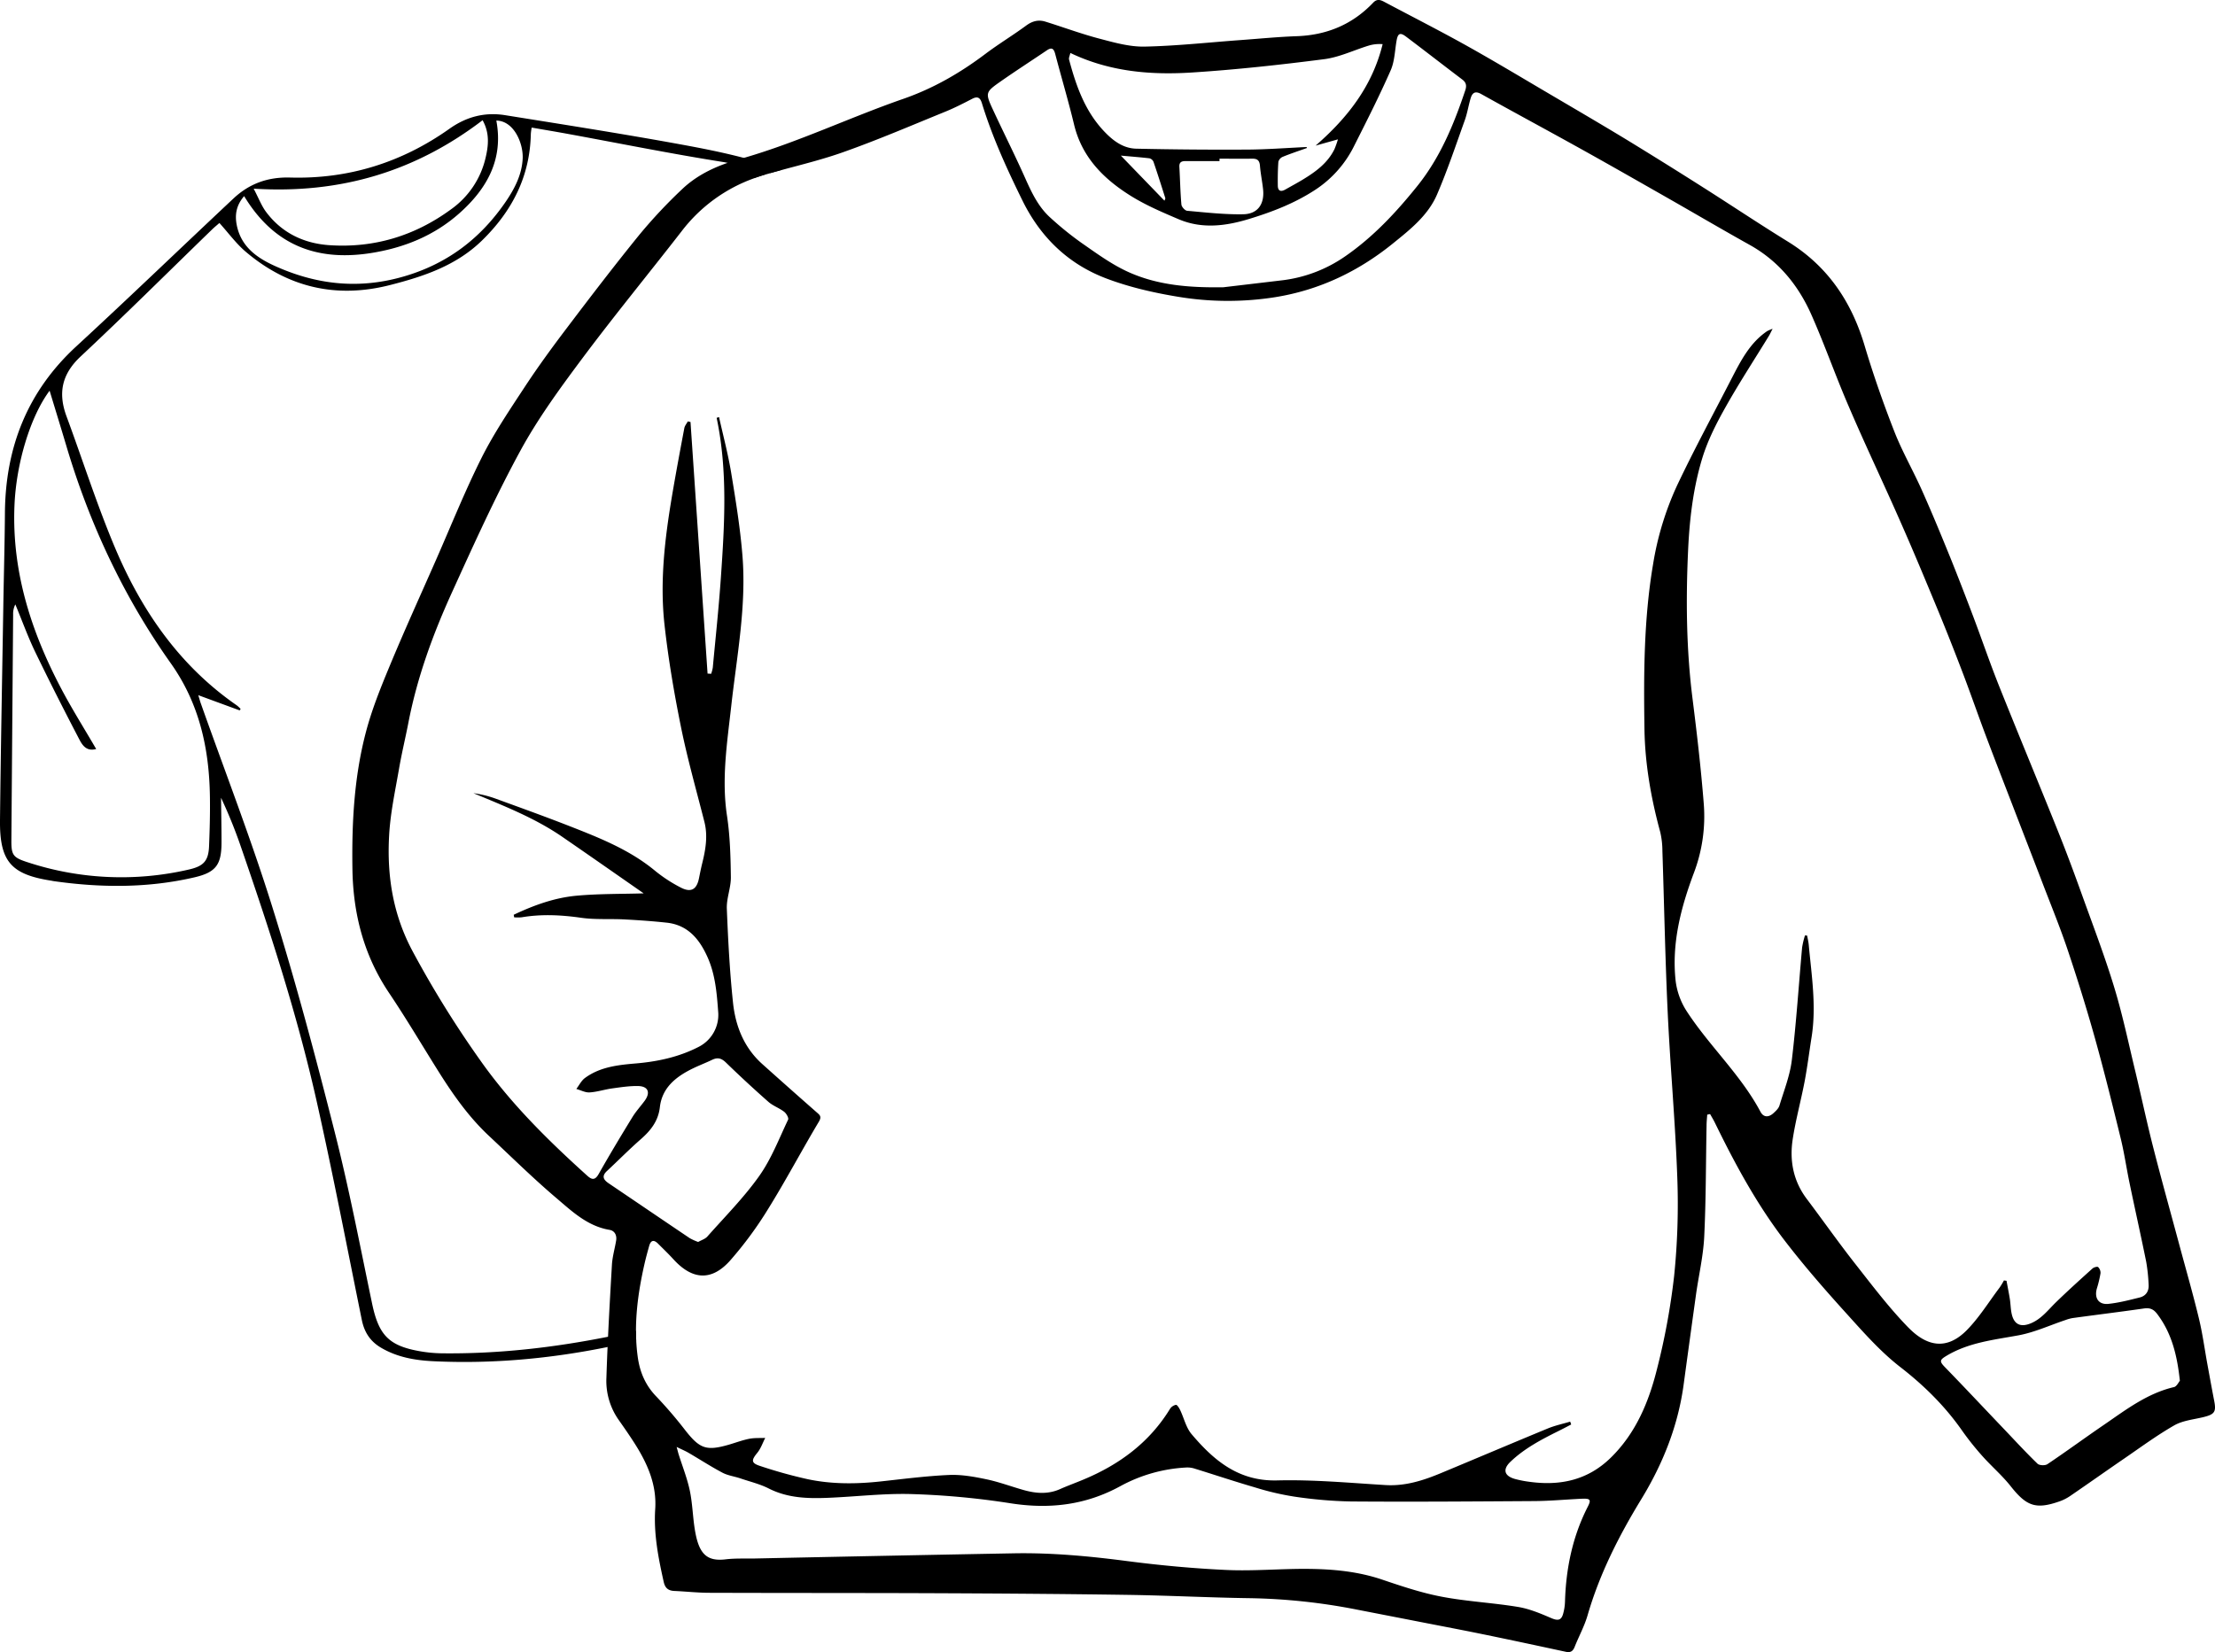 <?xml version="1.0" encoding="UTF-8"?> <svg xmlns="http://www.w3.org/2000/svg" viewBox="0 0 1349.07 1006.47"><g id="Слой_2" data-name="Слой 2"><g id="Слой_1-2" data-name="Слой 1"><g id="JbguRe"><path d="M1348.59,853.42c-1.43-7.34-2.76-14.71-4.11-22.06-1.74-9.49-3-19.09-5.28-28.45-3.59-14.84-7.82-29.53-11.79-44.29-5.22-19.43-10.65-38.82-15.63-58.31-4-15.48-7.3-31.1-11-46.63C1296.58,636.4,1293,619,1287.85,602c-5.7-18.86-12.75-37.32-19.43-55.87-4.71-13.12-9.54-26.21-14.73-39.15-11.94-29.76-24.27-59.38-36.17-89.17-5.52-13.84-10.33-28-15.59-41.93-4.46-11.79-9-23.57-13.69-35.25-5.69-14-11.44-28-17.59-41.77-5.4-12.14-12.09-23.73-16.92-36.08-6.71-17.15-12.81-34.6-18.08-52.25-8-26.87-22.53-48.43-46.68-63.32-17.66-10.89-34.9-22.44-52.42-33.54Q1013.87,99.26,991,85.28c-15.32-9.3-30.8-18.35-46.25-27.44-17.18-10.1-34.25-20.38-51.65-30.1C876.7,18.6,860,10.11,843.43,1.31,841,0,838.82-1,836.33,1.65c-12.66,13.3-28.28,19.77-46.61,20.4-11.3.4-22.58,1.52-33.87,2.34-19.59,1.42-39.16,3.6-58.77,4-9.22.18-18.65-2.53-27.73-4.92-11-2.9-21.76-6.91-32.66-10.3-4.22-1.31-7.93-.35-11.64,2.37-8.15,6-16.85,11.24-24.92,17.32-15.34,11.57-31.66,21-49.94,27.35-32.63,11.34-63.9,26.36-97.19,36l-2.8.8c-2.42.68-4.83,1.42-7.2,2.25-10.19,3.53-19.8,8.55-27.72,16.15a305.61,305.61,0,0,0-25.82,27.56c-15.25,18.78-29.95,38-44.56,57.31-8.82,11.63-17.43,23.45-25.44,35.65-9.19,14-18.63,28-26.1,42.87-10.25,20.46-18.76,41.78-28,62.75-9.36,21.27-19,42.43-27.9,63.88-5.53,13.3-11,26.8-14.63,40.69-7.16,27.23-8.61,55.21-8.18,83.3.42,27.24,6.9,52.53,22.29,75.44,10.63,15.81,20.31,32.26,30.46,48.4,8.78,13.94,18.26,27.35,30.36,38.68,13.57,12.7,26.83,25.79,41,37.83,9.61,8.18,19.06,17.23,32.5,19.47,3.08.51,4.56,3.27,4,6.55-.81,4.92-2.27,9.78-2.56,14.72-.85,14.61-1.69,29.23-2.37,43.86-.1,2.09-.2,4.18-.28,6.27q-.42,9.35-.71,18.69a41.27,41.27,0,0,0,7.3,25.43c3.51,5,7,10,10.27,15.17,7.55,12,13.11,24.67,12.16,39.33-1,15.14,1.9,29.82,5.18,44.48.85,3.78,2.83,5.32,6.51,5.48,7,.31,14,1.09,21,1.12,47.17.16,94.33.07,141.49.27,38,.17,76,.44,114,1,24.49.37,49,1.65,73.45,2a367.58,367.58,0,0,1,65.44,6.91c10.28,2,20.56,4,30.84,6,15.16,3,30.34,5.83,45.48,8.92,17.11,3.5,34.18,7.18,51.25,10.85,2.83.61,4.3-.36,5.35-3,2.56-6.48,6-12.69,7.9-19.34,7.3-25.14,19-48.19,32.53-70.38,13.32-21.77,22.6-45,26-70.45q3.69-27.21,7.47-54.41c1.64-11.69,4.4-23.32,5-35.05,1.11-22.62,1-45.29,1.44-67.94,0-2.22.26-4.44.4-6.66l1.75-.37c1,1.81,2.11,3.58,3,5.44,12.09,24.78,25.17,49,41.93,71,11.37,14.87,23.68,29.07,36.25,43,11,12.12,21.83,24.73,34.65,34.68,14.52,11.26,27.15,23.73,37.62,38.68A173.81,173.81,0,0,0,1207.35,887c5.6,6.29,12.09,11.84,17.3,18.43,9.6,12.13,15.26,14.27,29.65,9.24a28.22,28.22,0,0,0,6.66-3.38c10.94-7.48,21.75-15.15,32.68-22.64,10.1-6.92,20-14.23,30.59-20.3,5.15-2.94,11.67-3.57,17.62-5C1348.81,861.66,1349.9,860.17,1348.59,853.42ZM651.91,32.26c24,11.49,49,13.52,74.19,11.9,26.88-1.73,53.71-4.67,80.43-8.11,9.21-1.18,18-5.48,27-8.24a22.93,22.93,0,0,1,8.58-.91c-6.28,25.55-21.32,44.86-40.83,61.81l13.6-3.81a60.32,60.32,0,0,1-2.12,6c-4.22,8.57-11.62,13.87-19.48,18.63-3.41,2.06-6.94,3.94-10.41,5.92-2.81,1.6-4.57.92-4.61-2.42-.06-4.83,0-9.67.35-14.47a4.64,4.64,0,0,1,2.6-3c4.86-2,9.85-3.63,14.79-5.4-.07-.2-.15-.4-.23-.59-12.09.55-24.19,1.5-36.29,1.56q-33.69.19-67.37-.55c-7.39-.16-13.22-4.09-18.54-9.44-12.49-12.58-18.05-28.4-22.45-44.88C650.87,35.19,651.57,33.91,651.91,32.26Zm105.3,98.27c-11.37.21-22.79-1.1-34.15-2.11-1.33-.12-3.39-2.4-3.51-3.82-.68-7.61-.8-15.27-1.24-22.9-.18-3.08,1.49-3.59,4-3.57,6.82.06,13.63,0,20.44,0V96.67c6.64,0,13.29.09,19.93,0,3.11-.06,4.45,1.07,4.71,4.29.38,4.8,1.39,9.54,1.9,14.33C770.25,124.24,766.13,130.36,757.21,130.53Zm-48-8.28L682.67,94.8c6.32.57,11.87,1,17.4,1.64a3.69,3.69,0,0,1,2.46,2.09c2.52,7.35,4.87,14.77,7.21,22.18C709.86,121.07,709.45,121.6,709.22,122.25ZM609.87,49.32c9.13-6.38,18.5-12.41,27.72-18.65,3.11-2.11,4.28-.94,5.12,2.29,3.76,14.31,8,28.5,11.46,42.89,4.85,20.26,18.39,33.51,35.14,43.85,9,5.53,18.82,9.71,28.56,13.86,14.26,6.07,28.84,4.15,43.06-.21s27.87-9.62,40.45-17.92a67.87,67.87,0,0,0,23.56-26.92C832.56,73.42,840.2,58.32,847,42.87c2.41-5.46,2.54-12,3.58-18,.77-4.52,2.12-5.32,5.78-2.56,11.5,8.65,22.85,17.51,34.33,26.19,2.43,1.84,2.63,3.87,1.75,6.53-7,20.88-15.3,41-29.29,58.39-12.86,16-26.71,30.84-43.66,42.6a84.88,84.88,0,0,1-39.23,14.82L745.11,175c-20.26.31-40.26-1.07-58.76-9.7-9.81-4.58-18.76-11.15-27.72-17.38a197.82,197.82,0,0,1-18.9-15.31c-7.32-6.57-11.4-15.3-15.36-24.17-6.15-13.79-12.94-27.28-19.32-41C599.94,56.43,599.94,56.26,609.87,49.32ZM370.68,720.85c-3.26-2.21-4.29-4.41-1-7.47,6.89-6.43,13.51-13.14,20.58-19.34,6.08-5.33,10.67-11.08,11.64-19.56,1.34-11.64,9.44-18.23,19.18-23.13,4.15-2.08,8.52-3.72,12.71-5.73,3.31-1.59,5.65-.94,8.35,1.69q12.63,12.27,25.85,23.92c2.8,2.47,6.62,3.76,9.6,6.06,1.33,1,2.91,3.77,2.42,4.8-5.55,11.64-10.25,24-17.63,34.38-9.31,13.13-20.83,24.71-31.55,36.82-1.34,1.51-3.62,2.18-5.61,3.32a33.84,33.84,0,0,1-5.15-2.33C403.59,743.17,387.16,732,370.68,720.85ZM967,918c-9.24,18.13-13.23,37.49-13.82,57.69a31.15,31.15,0,0,1-1.12,7.37c-1.18,4.27-3.36,4.38-7.48,2.6-6.47-2.79-13.18-5.59-20.06-6.72-15.4-2.54-31.11-3.3-46.42-6.22-12.32-2.34-24.37-6.39-36.29-10.42-15.07-5.1-30.58-6.46-46.24-6.54-16.15-.08-32.35,1.41-48.46.68-20.24-.93-40.49-2.81-60.59-5.42-23-3-46-5.16-69.2-4.73q-78.71,1.46-157.4,3.15c-6,.12-12.05-.19-18,.52-11.15,1.33-16-3.08-18.45-16.54-1.53-8.32-1.59-16.93-3.31-25.21-1.58-7.57-4.51-14.86-6.84-22.28-.28-.89-.49-1.8-1.21-4.45,3.3,1.62,5.4,2.49,7.34,3.63,6.87,4,13.56,8.36,20.58,12.07,3.3,1.74,7.24,2.23,10.84,3.44,5.82,2,11.91,3.42,17.33,6.17,11.67,5.93,24,6.2,36.55,5.67,17-.71,33.95-2.79,50.86-2.25a480.16,480.16,0,0,1,59.61,5.56c23.76,3.76,45.9,1.22,67.11-10.38A93.61,93.61,0,0,1,722.78,894a14.38,14.38,0,0,1,4.86.7c12.2,3.77,24.31,7.83,36.57,11.39A166.88,166.88,0,0,0,788,911.7a268.17,268.17,0,0,0,34.73,3c37.32.28,74.65,0,112-.24,9.65-.07,19.29-1,28.94-1.43C968.62,912.82,969.23,913.69,967,918Zm195.31-109.24c-11.76-12.06-22-25.64-32.45-38.94-10.12-12.9-19.56-26.33-29.43-39.44-8.21-10.9-10.57-23.3-8.56-36.36,1.81-11.81,5-23.4,7.25-35.15,1.7-9,2.81-18,4.25-27.06,3-18.84,0-37.49-1.73-56.18-.17-1.91-.65-3.79-1-5.68l-1.29-.09a51.35,51.35,0,0,0-1.75,7.33c-2.07,22.85-3.53,45.78-6.26,68.55-1.12,9.43-4.76,18.57-7.54,27.76-.54,1.77-2.21,3.33-3.66,4.65-2.84,2.58-6,2.75-7.91-.87-12.06-22.65-31.19-40.07-45-61.35a43.88,43.88,0,0,1-6.66-18.36c-2.51-22.86,3.18-44.64,11.12-65.81a97.11,97.11,0,0,0,6-42.17c-1.68-21.38-4.16-42.7-6.84-64-3.83-30.36-4.1-60.77-2.65-91.27.9-18.71,3.13-37.25,8.56-55.1,3.27-10.71,8.46-21,14-30.83,8.32-14.86,17.67-29.15,26.57-43.69.67-1.09,1.19-2.27,2.3-4.39a22.07,22.07,0,0,0-3.27,1.38c-10.74,7.26-16.28,18.43-22,29.47-11.08,21.55-22.65,42.87-33,64.77a183.63,183.63,0,0,0-14.55,47.89c-5.62,33.2-5.74,66.63-5.24,100.1.31,21.38,4,42.33,9.62,63a50.53,50.53,0,0,1,1.31,11.35c1.09,32.78,1.69,65.58,3.22,98.34,1.57,33.59,4.66,67.11,5.85,100.71a430.47,430.47,0,0,1-1.91,59.87,419.3,419.3,0,0,1-10.44,56.8c-5,20.09-12.86,39.08-28.2,54.09-13.89,13.57-30.54,17.17-49.09,14.69a65.13,65.13,0,0,1-9.31-1.8c-6.48-1.86-7.51-5.81-2.68-10.44,8.51-8.15,18.82-13.55,29.25-18.73,2.6-1.29,5.17-2.64,7.76-4-.21-.58-.41-1.16-.61-1.74-4.52,1.36-9.2,2.35-13.54,4.13-21.81,9-43.52,18.23-65.3,27.29-10.81,4.49-21.77,8-33.83,7.22-21.91-1.33-43.89-3.38-65.78-2.82-23.48.61-38.54-12.11-52.13-28.17-3.4-4-4.64-9.83-7-14.75-.6-1.24-1.79-3.19-2.56-3.12a5.64,5.64,0,0,0-3.64,2.52c-12.56,20.47-30.83,33.9-52.68,43-4.74,2-9.58,3.73-14.27,5.82-7.28,3.24-14.62,2.66-22,.6-7.66-2.15-15.17-5-22.93-6.61-7.42-1.56-15.13-2.94-22.63-2.61-13.94.62-27.83,2.43-41.71,3.94-14.83,1.61-29.64,1.73-44.24-1.33A288.12,288.12,0,0,1,463,893.09c-5.59-1.8-5.46-3.51-1.78-8,2.14-2.6,3.26-6,4.85-9.11-3.28.15-6.63-.09-9.81.55-4.21.84-8.28,2.4-12.43,3.6-13.6,3.9-17.56,2.45-26.23-8.5a262.91,262.91,0,0,0-17.77-20.77c-6.75-6.92-10.18-15.07-11.43-24.36-.45-3.28-.74-6.55-.9-9.81q-.15-3-.15-6c0-13.67,2.11-27.2,5.17-40.65.85-3.73,1.86-7.42,2.89-11.1,1-3.48,2.86-3.81,5.35-1.33,3.16,3.15,6.39,6.25,9.4,9.55,11.48,12.6,23.2,13.45,34.5.8a228.78,228.78,0,0,0,23.23-31.54c10.77-17.35,20.33-35.45,30.8-53,2-3.3.54-4.18-1.43-5.92q-16.57-14.56-33-29.29c-11.14-10-16.32-23.15-17.82-37.45-2-19-3-38.12-3.76-57.22-.24-6.36,2.55-12.81,2.46-19.2-.16-12.46-.49-25-2.35-37.34-3.41-22.49.09-44.55,2.56-66.7,3.4-30.59,9.36-61,6.83-92-1.37-16.88-4.11-33.67-6.87-50.4-1.88-11.37-4.87-22.56-7.37-33.83l-1.46.48c6.8,32.33,4.83,64.91,2.57,97.45-1.27,18.27-3.22,36.49-4.92,54.73a22.2,22.2,0,0,1-1,3.75l-2.18-.13L420.56,257.08l-1.63-.38c-.73,1.37-1.87,2.68-2.14,4.14-2.56,13.56-5.09,27.12-7.4,40.72-4.43,26.17-7.6,52.55-4.67,79,2.33,21,5.89,41.86,10.08,62.55,3.93,19.37,9.37,38.43,14.23,57.6,2.16,8.55.73,16.84-1.32,25.14-.76,3.07-1.37,6.17-2,9.27-1.36,6.72-4.81,8.82-11,5.62a88.64,88.64,0,0,1-15.8-10.31c-15.25-12.61-33.27-19.8-51.34-26.89-15.13-5.93-30.43-11.44-45.7-17a66,66,0,0,0-13.53-3.34c18.66,7.79,37.45,15.12,54.17,26.63s33.14,23,49.53,34.41c-13.54.41-27.23.19-40.79,1.42s-26.2,5.86-38.37,11.62l.27,1.55a27.48,27.48,0,0,0,4.54,0c12.12-2.06,24.12-1.45,36.29.29,8.68,1.23,17.62.53,26.43,1,8.64.46,17.28,1.06,25.87,2,12.9,1.48,19.91,10.27,24.75,21.21,4.72,10.66,5.6,22.15,6.43,33.6a21.88,21.88,0,0,1-12.18,20.95c-12.06,6.16-25,8.89-38.34,10-10.84.93-21.6,2.16-30.68,8.85-2.19,1.62-3.52,4.41-5.24,6.66,2.7.76,5.44,2.27,8.08,2.11,4.6-.28,9.12-1.79,13.72-2.43,5.26-.72,10.57-1.56,15.84-1.45,6.18.14,7.67,4,3.93,9.06-2.46,3.33-5.3,6.42-7.45,9.94-7,11.43-13.91,22.93-20.51,34.59-2.22,3.92-4.15,3.56-6.93,1.06-23.55-21.24-46.1-43.43-64.55-69.41a626.64,626.64,0,0,1-41.7-67.08C239.35,557.35,235.62,533.68,237,509c.73-13.55,3.66-27,6-40.46,1.64-9.65,4-19.19,5.84-28.81,5.39-27.56,15-53.76,26.59-79.19,13.16-28.94,26.29-58,41.48-85.9,10.74-19.72,24.17-38.11,37.64-56.16,19.63-26.29,40.47-51.67,60.59-77.59a96.25,96.25,0,0,1,44.47-32.4c2-.72,4-1.37,6.06-2l.62-.18,3-.85q3.6-1,7.21-2c12.46-3.36,25-6.48,37.11-10.78,21-7.43,41.43-16.21,62-24.59,5.67-2.3,11.15-5.11,16.59-7.93,3.41-1.76,4.87-.42,5.84,2.71,6.32,20.57,15.19,40,24.7,59.31,11,22.36,27.81,38.58,50.78,47.35,13.84,5.28,28.62,8.69,43.28,11.14a184.72,184.72,0,0,0,59.73.39c26.85-4.29,50.61-15.58,71.72-32.64,10.6-8.57,21.51-17.15,27-29.95,6.35-14.77,11.46-30.08,16.9-45.23,1.56-4.35,2.24-9,3.59-13.47,1-3.22,2.73-4.53,6.35-2.51,20.15,11.23,40.46,22.16,60.62,33.37,17.67,9.83,35.23,19.86,52.8,29.87,16.74,9.54,33.35,19.32,50.18,28.7,17.54,9.79,29.57,24.54,37.53,42.47,8.14,18.36,14.76,37.39,22.74,55.84C1136,271,1147,294,1157.26,317.35c8,18.08,15.58,36.32,23.14,54.59,5.27,12.73,10.3,25.56,15.2,38.43,4.83,12.71,9.27,25.57,14.07,38.3,5.78,15.36,11.76,30.65,17.66,46,5.56,14.42,11.16,28.83,16.68,43.27,5.21,13.62,10.77,27.14,15.41,41,5.91,17.61,11.44,35.38,16.45,53.27,5.68,20.32,10.75,40.81,15.77,61.31,2.2,9,3.52,18.27,5.42,27.38,3.32,16,6.89,31.87,10.12,47.84a108.21,108.21,0,0,1,1.46,13.84c.27,4-1.62,6.92-5.5,7.87-6.28,1.55-12.6,3.21-19,3.87-6,.61-8.7-3.59-7-9.43a69.92,69.92,0,0,0,2.2-9.2,4.87,4.87,0,0,0-1.45-3.78c-.52-.46-2.63.13-3.45.88-7.46,6.72-14.91,13.46-22.12,20.45-4.83,4.69-8.85,10.19-15.39,12.92-6.24,2.61-10.35.75-11.74-6-.61-2.91-.62-6-1.09-8.9-.58-3.67-1.35-7.32-2-11l-1.58-.21a47,47,0,0,1-2.61,4.31c-6.64,8.81-12.5,18.4-20.2,26.17C1185.34,822.91,1173.31,820,1162.34,808.77Zm161.71,36.28c-16.31,3.84-29.25,13.83-42.63,23-11.52,7.86-22.76,16.13-34.34,23.91-1.41,1-5,.83-6.09-.26-7-6.77-13.59-13.95-20.3-21-12-12.56-23.83-25.2-35.91-37.64-3.56-3.66-3.5-4.52.75-7.07,13.51-8.12,28.7-9.71,43.77-12.47,9.82-1.8,19.17-6.15,28.74-9.34a24.44,24.44,0,0,1,4.29-1.19c14.49-2,29-3.76,43.47-5.85,3.6-.52,5.85.39,8.06,3.31,8.87,11.68,12.2,25.21,13.84,40.74C1326.9,842.05,1325.73,844.66,1324.05,845.05Z"></path></g><g id="WeyYHs"><path d="M471.34,101.62c-6-2-12.16-3.83-18.34-5.44-12.45-3.26-25.14-5.78-37.78-8.09-35.71-6.54-71.59-12.15-107.43-17.9-12.37-2-23.58.82-34.07,8.27-29,20.56-61.48,30.71-97,29.7-13.65-.39-24.89,3.74-34.51,12.75-31.94,29.94-63.45,60.33-95.65,90C16.72,238.38,3.32,272.46,3,312.44,2.86,331.72,2.3,351,2,370.27c-.7,43.12-1.54,86.24-2,129.37-.25,25.21,6.73,33.07,31.28,36.88.41.07.81.18,1.22.24,28.78,4.12,57.51,4.33,85.95-2.28,13.31-3.09,16.5-7.9,16.47-21.6,0-8.95-.19-17.9-.29-26.86a294.87,294.87,0,0,1,11.6,28.42c17.77,51.43,34.67,103.17,46.6,156.3,9.94,44.3,18.5,88.92,27.55,133.42,1.5,7.39,5.06,12.93,11.59,16.81,10,5.92,20.88,7.77,32.19,8.3,35.79,1.69,71.12-1.58,105.89-8.66q8.74-1.79,17.45-3.88-.15-3-.15-6-8.49,1.92-17,3.62C337,821,303.21,824.87,268.89,824.44a82.94,82.94,0,0,1-12.38-1.13c-19.62-3.29-25.83-9.8-29.89-29.21-7.3-34.92-14-70-22.79-104.56-11.56-45.66-23.67-91.24-37.71-136.17C153,511.23,137,470,122.24,428.32c-.4-1.12-.7-2.27-1.47-4.81l25.2,9.26c.19-.3.39-.59.59-.89a21.05,21.05,0,0,0-2.3-2.14c-35.17-24.32-58.33-58.15-74.53-96.82C58.85,307,50.27,280,40.5,253.59c-5.23-14.16-2.88-25.67,8.61-36.42,27.11-25.36,53.43-51.56,80.09-77.41,1.46-1.42,3.06-2.7,4.44-3.91,5.53,6.12,10.21,12.61,16.15,17.62C175.51,175.24,205,182,237.68,173.62c20.4-5.21,40.23-11.83,55.89-27.11,18.32-17.86,29.23-39,29.74-65a37.49,37.49,0,0,1,.52-3.79c7.5,1.31,14.8,2.53,22.09,3.86,31.42,5.75,62.75,12.09,94.29,17.08,1,.15,1.89.33,2.79.53,7.22,1.59,12.58,4.69,16.52,9.24,2-.72,4-1.37,6.06-2l.62-.18c0-.12-.07-.25-.11-.37l1.06-1.7c.67.41,1.34.82,2,1.22q3.6-1,7.21-2Q473.91,102.5,471.34,101.62ZM40.46,271.81c14.14,47.5,34.92,91.87,63.59,132.3,17.35,24.46,23.36,51.84,23.8,81,.16,10.16-.11,20.32-.52,30.47-.38,9.2-3.62,12.2-12.55,14.2a182.56,182.56,0,0,1-98.21-4.57c-8.66-2.82-9.71-4.35-9.64-13.38Q7.46,443.11,8,374.39a12.64,12.64,0,0,1,1.34-6.19c4,9.6,7.52,19.41,12,28.76C30,414.88,39,432.62,48.2,450.24c1.83,3.52,4.35,7.76,10.38,6.06C52,445,45.23,434.15,39.15,423,19.78,387.21,7.16,349.63,8.8,308.3c1-26.09,9.78-54.71,21.41-70.29C33.65,249.34,37.11,260.56,40.46,271.81ZM293.93,73.24c4.39,7.88,3.58,15.49,1.8,23a53.15,53.15,0,0,1-21.09,31.33c-22,16.1-46.83,23.65-74.09,21.79-15.52-1.07-28.88-7.46-38.43-20.17-2.87-3.82-4.6-8.51-7.62-14.25C207.62,118.28,253.31,104.26,293.93,73.24Zm24.41,23.44c-.51,9.9-5,18.39-10.38,26.29-15.67,22.85-36.34,38.36-63.54,45.88-27,7.47-52.48,4.35-77.38-7-10.8-4.93-20.16-11.66-22.8-24.49-1.33-6.46-.39-12.23,4.45-17.89,17.38,28.74,42.68,40,76.8,34.76,20.3-3.14,38.76-10.53,54.24-24.26,16.9-15,27-32.93,22.56-56.52C313.11,73.6,318.81,87.49,318.34,96.68Z"></path></g></g></g></svg> 